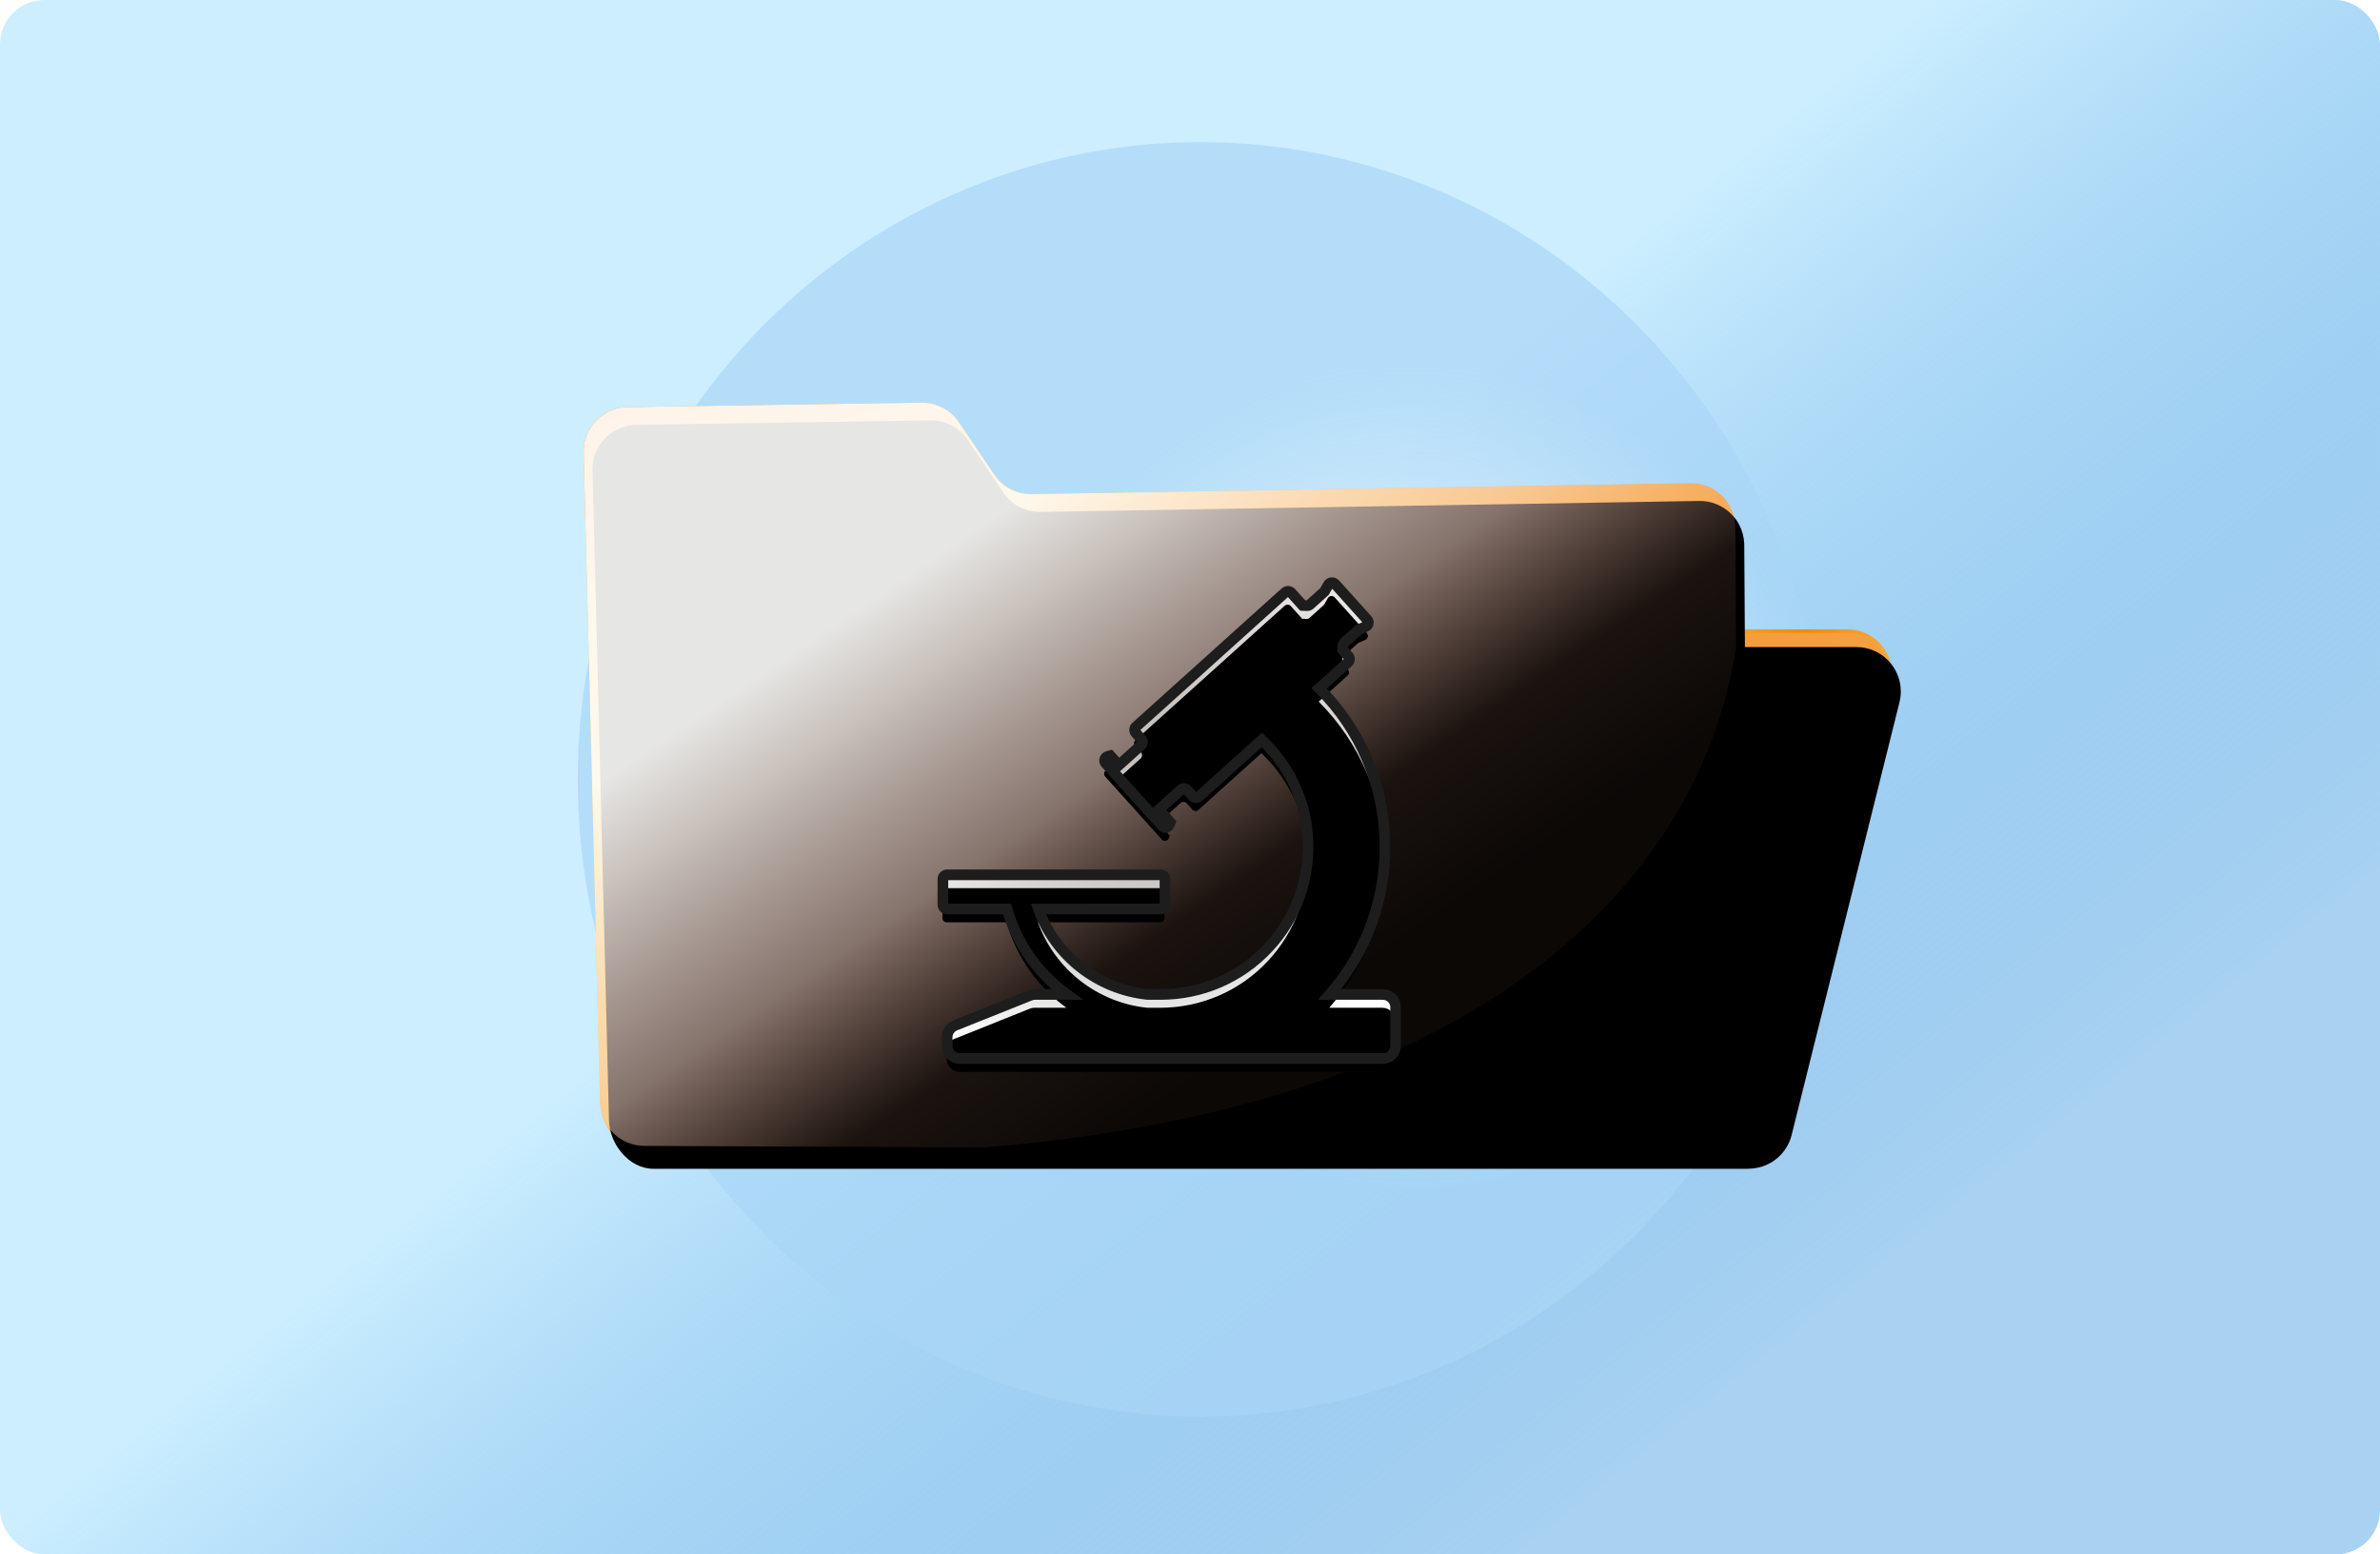 <svg xmlns="http://www.w3.org/2000/svg" xmlns:xlink="http://www.w3.org/1999/xlink" viewBox="0 0 268 175"><defs><radialGradient id="b" cx="66.919%" cy="49.746%" r="33.328%" fx="66.919%" fy="49.746%" gradientTransform="scale(1 .977) rotate(6.982 .574 .503)"><stop offset="0%" stop-color="#FFF"/><stop offset="100%" stop-color="#A9D6F6" stop-opacity=".703"/></radialGradient><radialGradient id="d" cx="18.943%" cy="85.86%" r="758.351%" fx="18.943%" fy="85.86%" gradientTransform="matrix(.271 .325 -1.004 .095 1 .715)"><stop offset="0%" stop-color="#F06911"/><stop offset="7%" stop-color="#F1771E"/><stop offset="13%" stop-color="#F2862B"/><stop offset="19.435%" stop-color="#F39537"/><stop offset="29.999%" stop-color="#F39638"/><stop offset="34.792%" stop-color="#F4A344"/><stop offset="47.427%" stop-color="#F5B251"/><stop offset="57%" stop-color="#F8C553"/><stop offset="72.864%" stop-color="#FBD956"/><stop offset="100%" stop-color="#FEEC58"/></radialGradient><radialGradient id="e" cx="50%" cy="0%" r="60.786%" fx="50%" fy="0%" gradientTransform="scale(1 .337) rotate(38.174 .5 0)"><stop offset="0%" stop-color="#F48900"/><stop offset="100%" stop-color="#F5B049"/></radialGradient><radialGradient id="f" cx="42.9%" cy="68.616%" r="96.785%" fx="42.9%" fy="68.616%" gradientTransform="matrix(.07 .993 -.954 .204 1.054 .12)"><stop offset="0%" stop-color="#FEE358"/><stop offset="23.562%" stop-color="#FBD956"/><stop offset="46.136%" stop-color="#F8C553"/><stop offset="73.301%" stop-color="#F4A344"/><stop offset="80.565%" stop-color="#F39537"/><stop offset="100%" stop-color="#F06911"/></radialGradient><radialGradient id="k" cx="37.026%" cy="28.782%" r="80.385%" fx="37.026%" fy="28.782%" gradientTransform="matrix(.669 .697 -.743 .628 .336 -.151)"><stop offset="0%" stop-color="#E8E8E8" stop-opacity=".6"/><stop offset="100%" stop-color="#FFF"/></radialGradient><filter id="c" width="314%" height="309.1%" x="-107%" y="-104.6%" filterUnits="objectBoundingBox"><feGaussianBlur in="SourceGraphic" stdDeviation="49.773 4.757"/></filter><filter id="h" width="115.6%" height="127.3%" x="-7.1%" y="-11.3%" filterUnits="objectBoundingBox"><feMorphology in="SourceAlpha" operator="dilate" radius=".5" result="shadowSpreadOuter1"/><feOffset dx="1" dy="2" in="shadowSpreadOuter1" result="shadowOffsetOuter1"/><feGaussianBlur in="shadowOffsetOuter1" result="shadowBlurOuter1" stdDeviation="3"/><feComposite in="shadowBlurOuter1" in2="SourceAlpha" operator="out" result="shadowBlurOuter1"/><feColorMatrix in="shadowBlurOuter1" values="0 0 0 0 0 0 0 0 0 0 0 0 0 0 0 0 0 0 0.25 0"/></filter><filter id="l" width="110.1%" height="109.5%" x="-5%" y="-4.7%" filterUnits="objectBoundingBox"><feMorphology in="SourceAlpha" radius="1" result="shadowSpreadInner1"/><feGaussianBlur in="shadowSpreadInner1" result="shadowBlurInner1" stdDeviation=".75"/><feOffset dy="1.5" in="shadowBlurInner1" result="shadowOffsetInner1"/><feComposite in="shadowOffsetInner1" in2="SourceAlpha" k2="-1" k3="1" operator="arithmetic" result="shadowInnerInner1"/><feColorMatrix in="shadowInnerInner1" values="0 0 0 0 0 0 0 0 0 0 0 0 0 0 0 0 0 0 0.7 0"/></filter><linearGradient id="a" x1="91.497%" x2="53.088%" y1="65.67%" y2="34.334%"><stop offset="0%" stop-color="#298EDE" stop-opacity=".409"/><stop offset="100%" stop-color="#CEF"/></linearGradient><linearGradient id="i" x1="19.464%" x2="67.202%" y1="33.104%" y2="75.803%"><stop offset="0%" stop-color="#FFFFFD"/><stop offset="15%" stop-color="#FEF5EF" stop-opacity=".88"/><stop offset="47%" stop-color="#FBDACC" stop-opacity=".59"/><stop offset="74.981%" stop-color="#F6B194" stop-opacity=".12"/><stop offset="100%" stop-color="#F5AB8C" stop-opacity=".05"/></linearGradient><path id="g" d="M40.761,1.325 C42.45,1.301 44.038,2.13 44.983,3.531 L48.957,9.426 C49.903,10.828 51.494,11.658 53.186,11.63 L127.33,10.398 C130.018,10.353 132.246,12.439 132.404,15.097 L132.413,15.366 L132.487,26.848 L145.04,26.849 C147.801,26.849 150.04,29.087 150.04,31.849 C150.04,32.256 149.99,32.662 149.891,33.058 L137.748,81.778 C137.228,83.866 135.435,85.377 133.311,85.552 L133.082,85.566 C132.974,85.574 132.864,85.58 132.755,85.582 L132.511,85.581 L132.441,85.584 L132.441,85.581 L9.55,85.582 C6.847,85.569 4.643,82.834 4.575,80.132 L2.723,6.957 C2.655,4.269 4.721,2.023 7.378,1.843 L7.645,1.831 L40.761,1.325 Z"/><path id="j" d="M86.28,21.051 C86.326,21.075 86.368,21.106 86.404,21.143 L90.154,25.027 C90.338,25.218 90.333,25.522 90.142,25.707 C90.105,25.743 90.062,25.772 90.015,25.795 L89.245,26.163 L87.659,27.695 C87.567,27.784 87.514,27.905 87.512,28.033 L87.504,28.513 L88.172,29.205 C88.356,29.397 88.351,29.701 88.16,29.886 L85.007,32.93 C94.73,41.968 95.78,57.031 87.404,67.332 L93.377,67.123 C94.173,67.096 94.842,67.719 94.869,68.515 L95.021,72.841 C95.048,73.637 94.425,74.306 93.629,74.333 L46.043,75.995 C45.247,76.023 44.579,75.4 44.551,74.604 L44.518,73.657 C44.497,73.067 44.838,72.525 45.377,72.287 L53.708,68.612 C53.876,68.538 54.057,68.497 54.24,68.49 L57.824,68.365 C54.584,66.184 52.036,62.948 50.751,58.987 L44.014,59.222 C43.748,59.232 43.526,59.024 43.516,58.758 L43.415,55.874 C43.406,55.609 43.614,55.386 43.879,55.377 L67.913,54.538 C68.178,54.528 68.401,54.736 68.41,55.002 L68.511,57.886 C68.52,58.151 68.312,58.374 68.047,58.383 L54.284,58.864 C56.401,64.167 61.386,67.675 66.916,68.048 L68.412,67.995 C72.839,67.832 77.191,65.907 80.326,62.299 C86.278,55.452 85.62,45.112 78.895,39.072 L78.765,38.958 L71.899,45.588 C71.708,45.773 71.404,45.767 71.219,45.576 L70.551,44.884 C70.367,44.693 70.062,44.688 69.871,44.873 L67.449,47.211 L68.786,48.595 L68.687,48.875 C68.598,49.126 68.324,49.257 68.073,49.169 C68.003,49.144 67.939,49.103 67.887,49.05 L61.284,42.212 C61.1,42.021 61.105,41.716 61.296,41.532 C61.35,41.48 61.415,41.441 61.486,41.419 L61.769,41.33 L62.772,42.368 L65.194,40.029 C65.385,39.844 65.39,39.54 65.205,39.349 L64.537,38.657 C64.353,38.466 64.358,38.161 64.549,37.977 L80.81,22.274 C81.001,22.09 81.305,22.095 81.49,22.286 L82.826,23.67 L83.307,23.678 C83.435,23.681 83.558,23.632 83.65,23.543 L85.236,22.011 L85.631,21.255 C85.754,21.019 86.045,20.928 86.28,21.051 Z"/></defs><g fill="none" fill-rule="evenodd"><rect width="268" height="175" fill="url(#a)" rx="5"/><ellipse cx="135.162" cy="87.735" fill="url(#b)" fill-rule="nonzero" filter="url(#c)" rx="70.101" ry="71.735"/><g transform="translate(63 44)"><path fill="url(#d)" stroke="url(#e)" stroke-width=".4" d="M145.04,27.049 C146.365,27.049 147.565,27.586 148.434,28.455 C149.303,29.323 149.84,30.523 149.84,31.849 C149.84,32.24 149.792,32.63 149.697,33.01 L149.697,33.01 L137.554,81.73 C137.294,82.775 136.701,83.669 135.905,84.31 C135.108,84.95 134.108,85.337 133.031,85.367 L133.031,85.367 L130.427,27.049 Z"/><path fill="url(#f)" d="M40.761,1.326 C42.45,1.301 44.038,2.13 44.983,3.531 L48.957,9.426 C49.903,10.828 51.494,11.658 53.186,11.63 L127.33,10.398 C130.018,10.353 132.246,12.439 132.404,15.097 L132.413,15.366 L132.848,82.902 C133.164,83.808 133.673,84.244 135.137,83.963 C136.113,83.776 136.866,82.812 137.397,81.07 L148.952,35.221 L149.318,35.234 L137.879,81.087 C137.55,82.656 136.89,83.793 135.898,84.496 C134.906,85.198 133.858,85.56 132.755,85.582 L9.55,85.582 C6.847,85.569 4.643,82.834 4.575,80.132 L2.723,6.957 C2.655,4.269 4.721,2.023 7.378,1.843 L7.645,1.831 L40.761,1.326 Z"/><use xlink:href="#g" fill="#000" filter="url(#h)"/><use xlink:href="#g" fill="#000" fill-opacity="0"/><path fill="url(#i)" fill-opacity=".9" fill-rule="nonzero" d="M43.562,4.313 L47.74,10.065 C48.734,11.434 50.353,12.208 52.043,12.12 L126.099,8.302 C128.784,8.163 131.083,10.17 131.334,12.821 L131.352,13.089 L131.352,13.089 L131.902,26.449 L131.902,26.449 C129.288,50.153 108.792,78.96 49.104,85.825 L10.994,86.975 C8.292,87.056 6.015,84.976 5.852,82.278 L1.448,9.212 C1.286,6.528 3.273,4.211 5.922,3.938 L6.188,3.917 L6.188,3.917 L39.266,2.257 C40.953,2.172 42.57,2.946 43.562,4.313 Z" transform="rotate(2 66.67 44.614)"/><g transform="rotate(2 69.218 48.496)"><use xlink:href="#j" fill="url(#k)"/><use xlink:href="#j" fill="#000" filter="url(#l)"/><use xlink:href="#j" stroke="#1D1D1D" stroke-width="1.2"/></g></g></g></svg>
